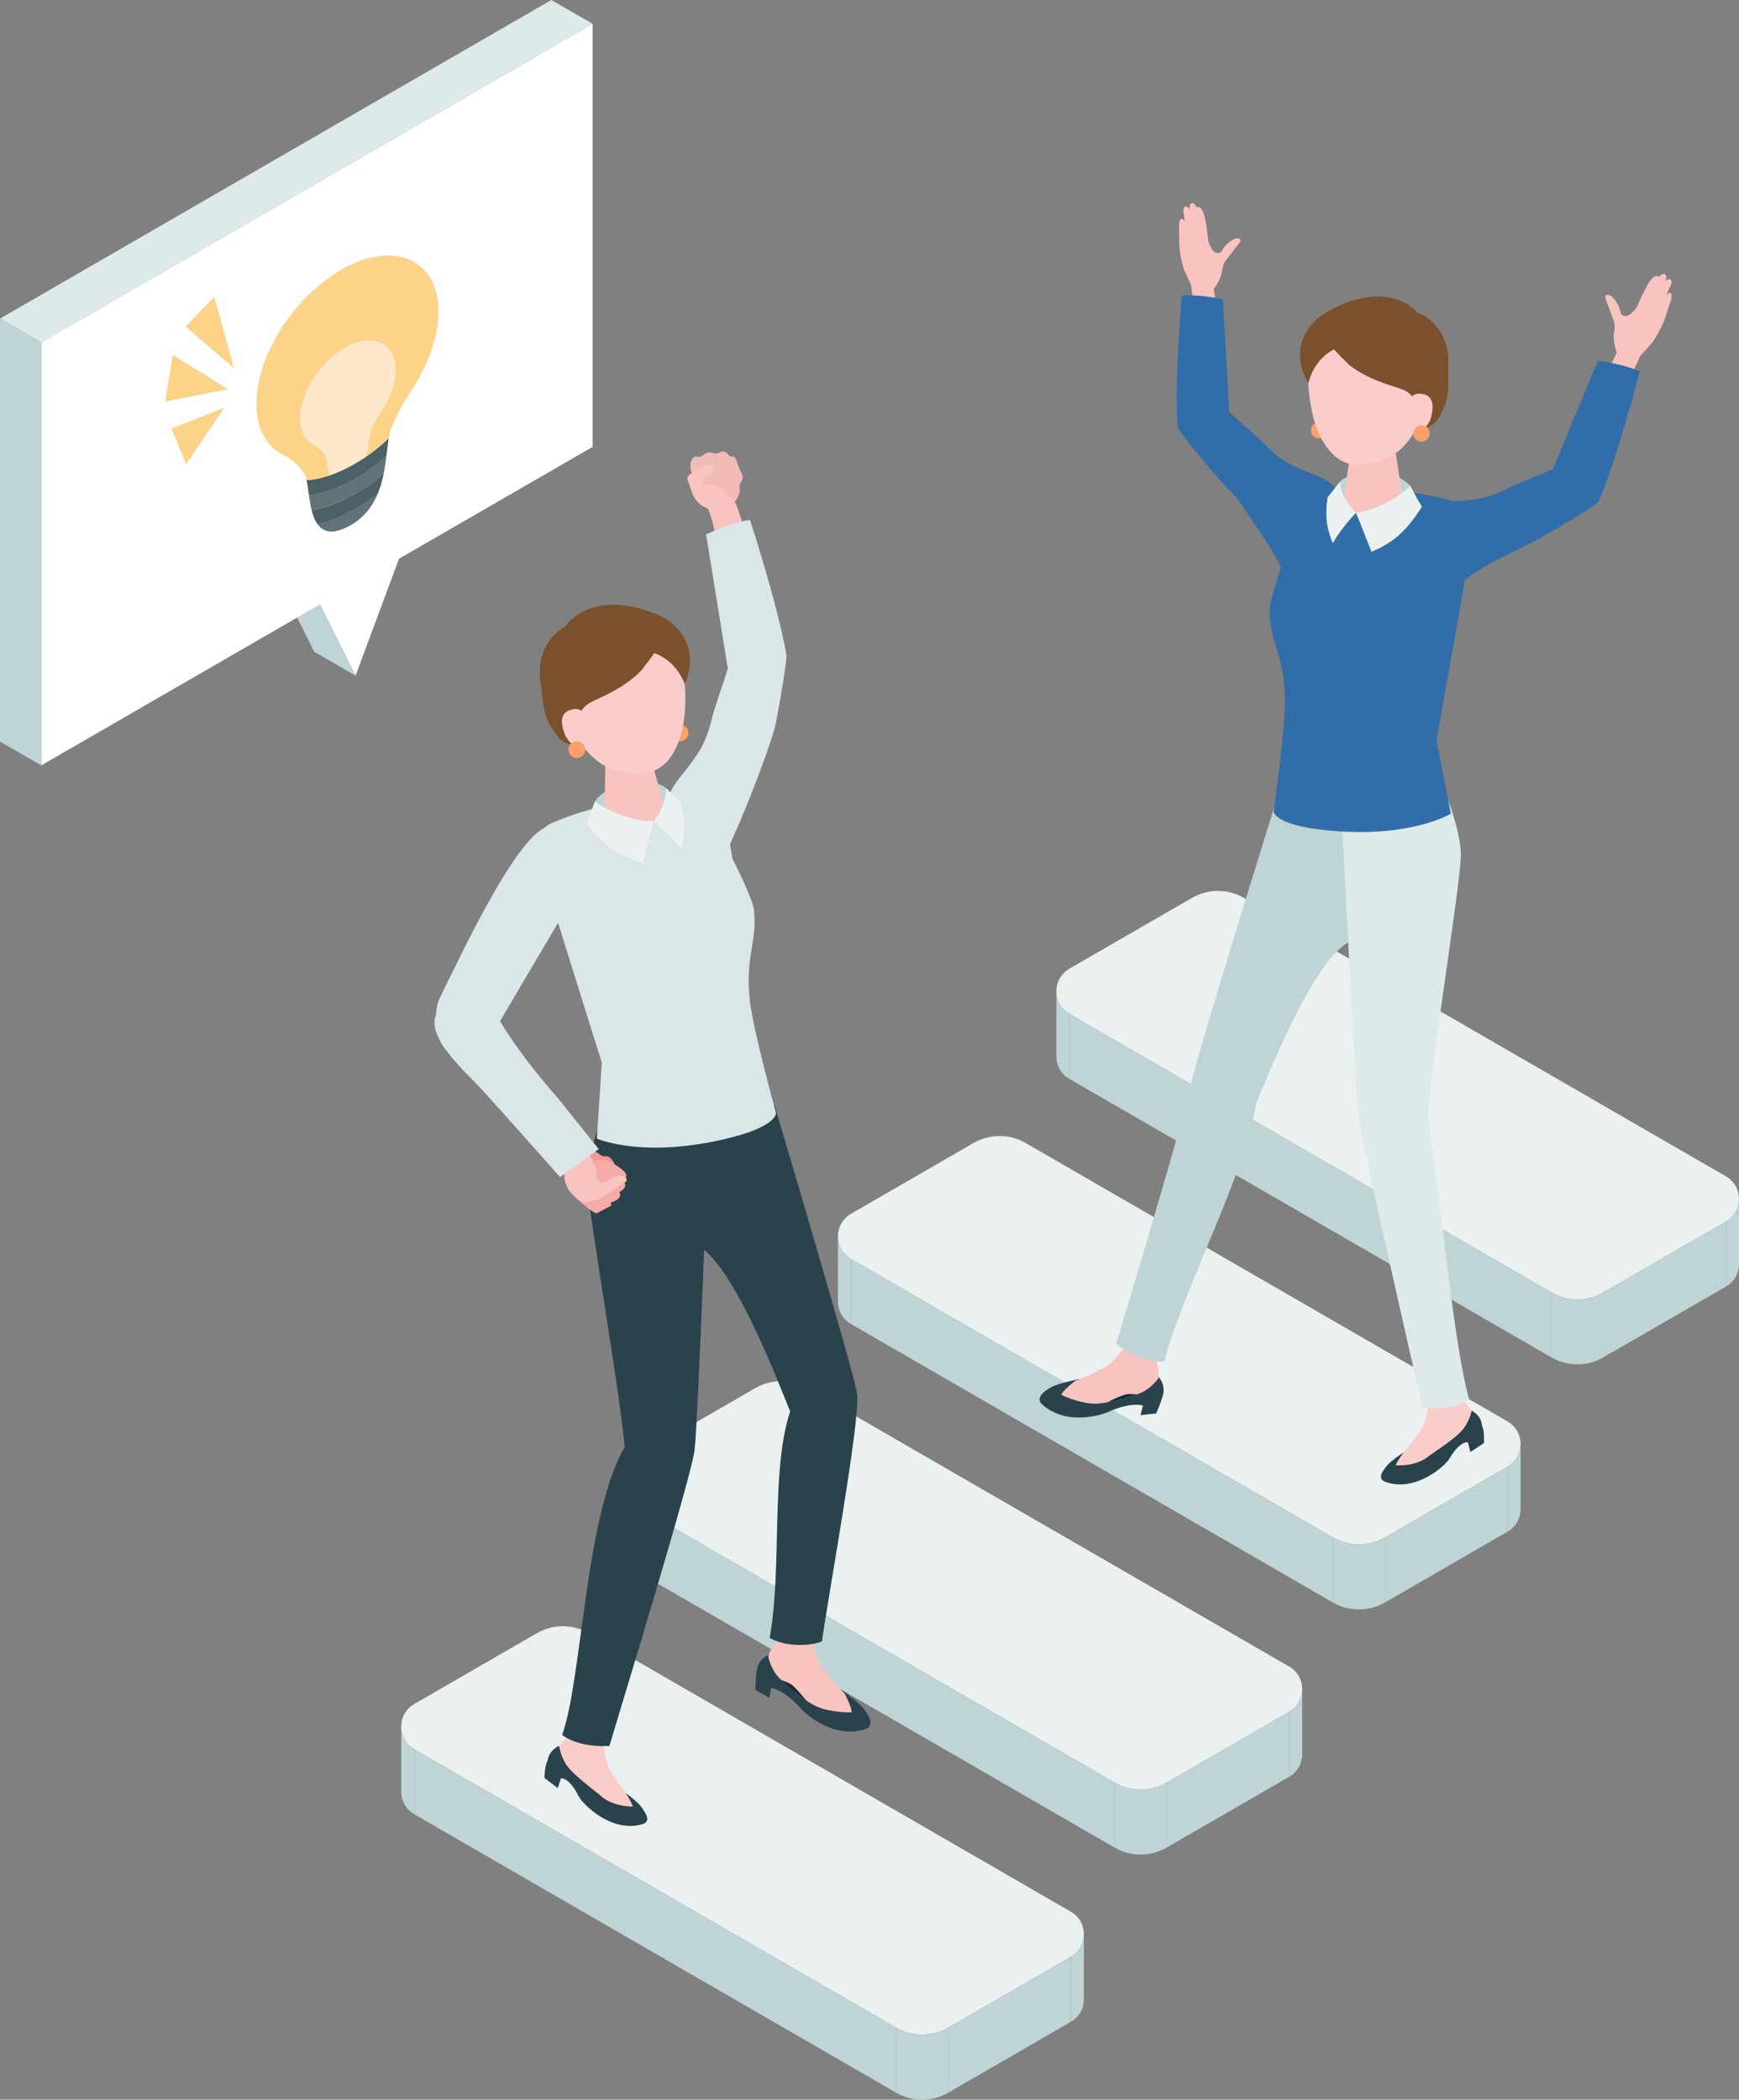 <svg width="285" height="344" viewBox="0 0 285 344" fill="none" xmlns="http://www.w3.org/2000/svg">
<rect x="0" y="0" width="285" height="344" fill="#808080" stroke="none"/>
<g clip-path="url(#clip0_2126_5222)">
<path d="M218.449 251.879L139.463 206.256C136.619 204.617 136.619 200.511 139.463 198.863L159.555 187.261C162.196 185.733 165.445 185.733 168.086 187.261L247.072 232.884C249.916 234.523 249.916 238.63 247.072 240.278L226.98 251.879C224.339 253.408 221.09 253.408 218.449 251.879Z" fill="#EBF1F1"/>
<path d="M226.98 251.879L247.072 240.278V250.931L226.98 262.542V251.879Z" fill="#BFD4D5"/>
<path d="M218.449 251.879L139.463 206.256V216.919L218.449 262.542V251.879Z" fill="#BFD4D5"/>
<path d="M247.072 250.931C248.49 250.112 249.207 248.675 249.207 247.239V236.567C249.207 238.013 248.499 239.449 247.072 240.278V250.931Z" fill="#BFD4D5"/>
<path d="M139.463 216.919C138.046 216.099 137.328 214.663 137.328 213.226V202.555C137.328 204.001 138.037 205.437 139.463 206.266V216.919Z" fill="#BFD4D5"/>
<path d="M218.449 262.542V251.889C221.091 253.417 224.34 253.417 226.981 251.889V262.542C224.34 264.07 221.091 264.07 218.449 262.542Z" fill="#BFD4D5"/>
<path d="M254.242 211.726L175.256 166.103C172.412 164.464 172.412 160.357 175.256 158.709L195.348 147.108C197.989 145.579 201.238 145.579 203.879 147.108L282.865 192.731C285.709 194.37 285.709 198.476 282.865 200.124L262.773 211.726C260.132 213.254 256.883 213.254 254.242 211.726Z" fill="#EBF1F1"/>
<path d="M262.773 211.726L282.865 200.115V210.777L262.773 222.379V211.726Z" fill="#BFD4D5"/>
<path d="M254.242 211.726L175.256 166.103V176.756L254.242 222.379V211.726Z" fill="#BFD4D5"/>
<path d="M282.865 210.777C284.283 209.958 285 208.521 285 207.085V196.414C285 197.859 284.292 199.296 282.865 200.124V210.777Z" fill="#BFD4D5"/>
<path d="M175.256 176.756C173.839 175.936 173.121 174.5 173.121 173.063V162.392C173.121 163.838 173.83 165.274 175.256 166.103V176.756Z" fill="#BFD4D5"/>
<path d="M254.242 222.379V211.726C256.884 213.254 260.133 213.254 262.774 211.726V222.379C260.133 223.907 256.884 223.907 254.242 222.379Z" fill="#BFD4D5"/>
<path d="M146.871 332.196L67.885 286.573C65.041 284.934 65.041 280.828 67.885 279.18L87.976 267.578C90.618 266.05 93.867 266.05 96.508 267.578L175.494 313.201C178.338 314.84 178.338 318.947 175.494 320.595L155.402 332.196C152.761 333.725 149.512 333.725 146.871 332.196Z" fill="#EBF1F1"/>
<path d="M155.402 332.196L175.494 320.595V331.248L155.402 342.858V332.196Z" fill="#BFD4D5"/>
<path d="M146.87 332.196L67.885 286.573V297.235L146.87 342.858V332.196Z" fill="#BFD4D5"/>
<path d="M175.494 331.248C176.912 330.428 177.629 328.992 177.629 327.556V316.884C177.629 318.33 176.921 319.766 175.494 320.595V331.248Z" fill="#BFD4D5"/>
<path d="M67.885 297.235C66.468 296.416 65.75 294.98 65.75 293.543V282.872C65.75 284.317 66.459 285.754 67.885 286.582V297.235Z" fill="#BFD4D5"/>
<path d="M146.871 342.858V332.205C149.513 333.734 152.761 333.734 155.403 332.205V342.858C152.761 344.387 149.513 344.387 146.871 342.858Z" fill="#BFD4D5"/>
<path d="M182.664 292.042L103.678 246.419C100.834 244.78 100.834 240.674 103.678 239.026L123.769 227.424C126.411 225.896 129.66 225.896 132.301 227.424L211.287 273.047C214.131 274.686 214.131 278.793 211.287 280.441L191.195 292.042C188.554 293.571 185.305 293.571 182.664 292.042Z" fill="#EBF1F1"/>
<path d="M191.195 292.042L211.287 280.432V291.094L191.195 302.695V292.042Z" fill="#BFD4D5"/>
<path d="M182.663 292.042L103.678 246.419V257.072L182.663 302.695V292.042Z" fill="#BFD4D5"/>
<path d="M211.287 291.094C212.704 290.274 213.422 288.838 213.422 287.402V276.73C213.422 278.176 212.714 279.612 211.287 280.441V291.094Z" fill="#BFD4D5"/>
<path d="M103.678 257.072C102.261 256.253 101.543 254.817 101.543 253.38V242.709C101.543 244.154 102.252 245.591 103.678 246.419V257.072Z" fill="#BFD4D5"/>
<path d="M182.664 302.695V292.042C185.306 293.571 188.554 293.571 191.196 292.042V302.695C188.554 304.224 185.306 304.224 182.664 302.695Z" fill="#BFD4D5"/>
<path d="M121.7 78.337C121.682 78.742 121.332 78.991 121.24 79.368C121.139 79.764 121.277 80.197 121.194 80.602C120.853 82.223 119.933 82.582 118.727 83.53C118.589 83.641 118.424 83.751 118.249 83.769C118.074 83.788 117.899 83.723 117.743 83.65C117.338 83.466 116.914 83.226 116.611 82.895C116.233 82.48 116.298 82.14 116.141 81.661C115.994 81.228 115.745 81.201 115.396 80.915C115.028 80.611 114.761 80.197 114.512 79.792C113.813 78.659 113.095 77.435 113.141 76.1C113.159 75.51 113.5 74.792 114.089 74.811C114.218 74.811 114.346 74.857 114.475 74.866C115.11 74.903 115.552 74.138 116.187 74.092C116.565 74.065 116.923 74.304 117.301 74.295C117.825 74.286 118.322 73.807 118.801 74C119.206 74.157 119.381 74.719 119.804 74.801C119.961 74.829 120.126 74.801 120.274 74.847C120.467 74.921 120.568 75.124 120.651 75.317C120.872 75.86 121.001 76.45 121.249 76.974C121.47 77.425 121.737 77.785 121.719 78.328L121.7 78.337Z" fill="#F3BBB8"/>
<path d="M113.287 80.381C113.066 79.773 112.891 79.147 112.68 78.567C112.652 78.475 112.615 78.383 112.624 78.291C112.643 78.181 112.717 78.088 112.799 78.006C113.664 77.094 114.87 76.588 116.03 76.109C116.195 76.044 116.37 75.971 116.545 76.017C116.941 76.118 116.978 76.68 116.831 77.057C116.628 77.564 116.26 77.996 115.791 78.273C115.57 78.402 115.321 78.503 115.174 78.705C115.027 78.908 115.045 79.267 115.275 79.359C116.214 79.249 117.171 79.543 117.99 80.022C119.214 80.731 120.3 81.615 120.77 82.969C121.285 84.46 121.791 85.952 122.279 87.453L117.328 87.802C117.328 87.802 116.462 83.935 116.011 83.401C115.791 83.134 115.174 82.978 114.879 82.748C114.539 82.481 114.235 82.158 113.987 81.808C113.683 81.385 113.462 80.897 113.278 80.381H113.287Z" fill="#F9C3C0"/>
<path d="M122.905 85.151C122.905 85.151 127.461 99.063 128.887 107.304C128.933 108.436 127.976 114.274 127.111 118.693C126.577 121.41 120.457 137.919 116.923 143.535C115.855 145.229 114.705 141.491 113.388 139.254C112.082 137.035 109.081 133.858 109.468 131.179C109.698 129.558 110.765 128.195 111.787 126.916C114.235 123.868 115.616 121.934 116.536 118.242C117.263 115.305 118.404 112.432 119.279 109.541L115.717 87.554C115.717 87.554 119.408 85.758 122.914 85.16L122.905 85.151Z" fill="#DAE6E7"/>
<path d="M110.085 120.249C110.186 121.004 110.876 121.538 111.622 121.437C112.376 121.336 112.91 120.645 112.809 119.9C112.708 119.145 112.017 118.611 111.272 118.712C110.517 118.813 109.983 119.504 110.085 120.249Z" fill="#FCA167"/>
<path d="M127.487 274.677C126.217 273.222 125.84 271.169 125.84 271.169C125.84 271.169 126.788 270.838 127.938 271.758C130.81 274.484 132.54 275.294 133.442 275.515C137.289 276.445 138.256 277.135 138.256 277.135C138.256 277.135 139.701 279.76 139.562 280.533C138.679 280.588 135.034 280.459 133.009 279.133C131.601 278.351 128.767 276.132 127.497 274.677H127.487Z" fill="#112C36"/>
<path d="M128.16 267.477L127.838 268.075C127.212 269.254 126.117 270.184 125.868 271.5C125.564 273.093 126.107 274.189 127.285 274.972C127.285 274.972 129.218 275.625 129.697 275.984C130.672 276.693 132.826 279.483 132.826 279.483C133.848 280.818 136.093 281.877 137.75 281.85C139.287 281.831 139.508 281.721 140.336 280.8C141.376 279.649 139.296 278.139 138.311 277.32C137.345 276.519 134.768 273.268 134.768 273.268C134.243 272.467 133.857 271.556 133.618 270.571L133.084 268.49L128.16 267.477Z" fill="#F9C3C0"/>
<path d="M138.248 277.135C138.248 277.135 139.693 279.759 139.555 280.533C138.671 280.588 135.026 280.459 133.002 279.133C131.594 278.351 128.759 276.132 127.489 274.677C126.219 273.222 125.841 271.169 125.841 271.169C125.841 271.169 124.194 271.896 124.028 273.729C123.78 275.165 123.826 276.868 123.826 276.868L126.09 278.176L126.366 276.555C126.366 276.555 128.326 276.638 131.262 279.934C132.192 280.984 136.775 284.943 141.846 283.286C143.485 282.752 142.242 280.874 141.579 279.971C140.917 279.078 138.257 277.126 138.257 277.126L138.248 277.135Z" fill="#2A424B"/>
<path d="M93.692 283.654L93.305 284.198C92.541 285.256 91.308 286.021 90.921 287.273C90.452 288.783 90.516 290.247 91.805 290.937C92.367 291.241 93.71 291.361 94.235 291.72C95.321 292.457 97.336 295.965 97.336 295.965C98.266 297.401 100.107 298.626 101.819 298.819C103.42 299.003 104.092 299.012 105.049 298.23C106.246 297.244 104.23 295.504 103.282 294.574C102.352 293.672 100.088 290.173 100.088 290.173C99.628 289.326 99.306 288.387 99.159 287.402L98.809 285.302L93.692 283.654Z" fill="#FACDCB"/>
<path d="M102.547 293.755C102.547 293.755 103.66 295.495 103.697 295.974C102.823 295.992 100.08 295.771 98.359 294.132C97.135 293.12 94.3 291.011 93.113 289.538C91.916 288.055 91.631 286.03 91.631 286.03C91.631 286.03 89.984 286.674 89.745 288.479C89.238 289.188 89.238 291.296 89.238 291.296L91.401 292.945L91.935 291.352C91.935 291.352 93.242 291.094 94.853 294.317C95.469 295.55 100.163 300.32 105.216 298.883C106.845 298.423 105.786 297.033 105.17 296.121C104.553 295.21 102.547 293.755 102.547 293.755Z" fill="#2A424B"/>
<path d="M126.946 181.129C126.946 181.129 139.812 224.312 140.466 228.308C141.11 232.304 135.404 263.343 134.714 268.922C132.45 269.806 128.409 269.733 126.145 268.324C128.225 256.584 126.274 240.969 129.495 231.236C128.179 228.152 118.736 202.656 112.542 203.697C110.25 196.386 111.649 187.805 111.649 187.805L118.202 183.717L126.937 181.129H126.946Z" fill="#2A424B"/>
<path d="M116.13 185.889C116.13 185.889 114.381 233.078 113.838 237.553C113.295 242.027 101.662 280.027 99.876 286.039C97.198 286.223 94.097 285.708 92.127 284.253C95.403 275.239 95.854 248.325 102.389 237.037C101.367 226.476 96.609 199.784 96.241 193.817C95.983 190.281 98.385 183.772 98.385 183.772L116.121 185.889H116.13Z" fill="#2A424B"/>
<path d="M97.816 186.525L98.626 174.095L89.256 144.18C88.299 141.629 87.296 136.215 90.241 134.926C97.015 131.961 103.752 130.866 116.628 129.19C118.469 129.521 119.683 138.462 120.033 140.681C120.033 140.681 123.392 147.19 123.577 149.142C124.083 154.649 122.196 156.168 122.84 163.506C123.254 168.156 127.175 182.326 127.175 182.326C127.175 182.326 127.543 184.996 116.407 187.123C104.267 189.444 97.816 186.534 97.816 186.534V186.525Z" fill="#DAE6E7"/>
<path d="M109.154 129.107C107.166 127.459 100.254 127.487 97.493 131.289C97.475 132.974 97.281 134.097 97.281 134.097L103.429 135.442L109.614 133.738C109.614 133.738 109.494 130.368 109.163 129.107H109.154Z" fill="#BFD4D5"/>
<path d="M102.518 122.625C100.116 122.956 99.03 124.485 99.196 125.654L99.076 133.656C99.38 135 101.837 135.773 104.571 135.396C107.304 135.018 109.274 133.619 108.97 132.274L106.642 124.245C106.375 123.067 104.911 122.284 102.518 122.616V122.625Z" fill="#F9C3C0"/>
<path d="M100.117 101.742C92.791 102.304 91.152 107.948 91.612 114.633C94.18 122.294 98.12 125.617 101.111 126.271C104.765 127.063 109.274 127.689 111.52 120.645C112.855 116.456 112.312 109.375 111.225 106.687C110.278 104.348 107.434 101.19 100.117 101.752V101.742Z" fill="#FACDCB"/>
<path d="M107.223 106.991C107.296 107.018 105.253 109.67 105.124 109.808C102.989 112.064 100.421 113.371 97.642 114.66C97.052 114.928 96.463 115.213 95.976 115.636C95.598 115.968 95.295 116.391 95.037 116.824C94.126 118.38 93.822 120.13 93.978 121.916C93.325 122.073 92.119 121.548 91.641 120.968C91.043 120.24 90.518 119.458 90.058 118.647C88.981 116.787 88.935 114.062 88.594 111.935C87.996 108.197 89.229 104.606 92.616 102.663C92.616 102.663 96.666 96.153 107.637 100.647C111.254 102.129 114.77 106.208 112.22 112.073C112.22 112.073 111.014 108.335 107.223 107V106.991Z" fill="#7B502C"/>
<path d="M96.232 118.215C96.232 118.215 95.938 115.738 93.821 116.217C92.017 116.622 91.759 117.911 92.431 119.946C93.103 121.98 94.824 122.763 96.094 122.616C97.374 122.468 96.232 118.215 96.232 118.215Z" fill="#FACDCB"/>
<path d="M107.102 134.558C107.102 134.558 106.172 138.112 105.372 141.362C101.865 140.423 99.362 138.977 96.039 134.981C96.674 133.609 97.493 131.289 97.493 131.289C97.493 131.289 101.865 134.549 107.102 134.558Z" fill="#EBF1F1"/>
<path d="M107.102 134.558C107.102 134.558 109.09 132.413 109.163 129.107C109.163 129.107 110.663 130.617 111.492 131.391C112.523 135.073 112.154 136.989 111.621 139.106C109.458 136.363 107.102 134.558 107.102 134.558Z" fill="#EBF1F1"/>
<path d="M93.169 122.993C93.27 123.748 93.96 124.282 94.706 124.181C95.46 124.08 95.994 123.389 95.893 122.643C95.792 121.888 95.101 121.354 94.356 121.456C93.601 121.557 93.067 122.247 93.169 122.993Z" fill="#FCA167"/>
<path d="M73.067 171.922C75.22 173.644 79.905 170.789 81.295 168.414C84.019 163.755 88.814 155.698 92.008 150.266C96.131 143.24 94.796 140.405 90.673 135.331C85.841 134.512 76.242 155.026 72.091 163.442C70.812 166.029 71.622 170.771 73.067 171.922Z" fill="#DAE6E7"/>
<path d="M99.804 189.563C99.473 189.361 99.224 189.48 98.893 189.434C98.525 189.379 98.313 189.13 98.01 188.928C97.365 188.504 96.574 188.274 95.81 188.449C95.147 188.596 94.531 188.983 93.886 189.195C93.721 189.25 93.546 189.324 93.426 189.462C93.316 189.6 93.279 189.775 93.251 189.95C93.122 190.76 93.168 191.709 93.813 192.215C94.079 192.427 94.42 192.519 94.742 192.611C95.488 192.823 96.242 193.034 96.988 193.246C97.365 193.357 97.752 193.458 98.147 193.449C98.865 193.43 99.51 193.016 100.062 192.556C100.338 192.325 100.605 192.068 100.761 191.745C101.083 191.046 100.412 189.932 99.804 189.563Z" fill="#F49895"/>
<path d="M98.763 198.264C99.168 198.053 99.573 197.841 99.978 197.629C100.549 197.325 99.49 196.055 99.279 195.705C99.03 195.3 98.993 194.471 98.349 194.48C96.766 194.517 95.257 194.342 93.821 195.171C93.757 195.207 93.683 195.253 93.674 195.336C93.674 195.392 93.692 195.447 93.729 195.502C94.245 196.331 95.054 196.819 95.763 197.445C96.288 197.905 96.849 198.301 97.438 198.669C97.53 198.725 97.631 198.789 97.733 198.78C97.806 198.78 97.871 198.743 97.935 198.706C98.211 198.559 98.487 198.412 98.763 198.274V198.264Z" fill="#F6ABA8"/>
<path d="M101.608 195.962C101.682 195.705 101.608 195.392 101.295 195.014C100.2 193.651 99.307 192.685 97.605 192.187C97.402 192.132 97.191 192.077 96.979 192.105C96.767 192.141 96.565 192.289 96.528 192.5C96.482 192.758 96.694 192.979 96.896 193.145C97.375 193.532 97.908 193.854 98.396 194.241C99.013 194.738 99.123 194.848 98.497 195.272C98.249 195.438 98.304 195.815 98.424 196.091C98.617 196.524 98.902 196.92 99.252 197.233C99.289 197.27 99.335 197.307 99.39 197.307C99.427 197.307 99.464 197.288 99.501 197.279C100.182 196.966 101.424 196.653 101.608 195.962Z" fill="#F6ABA8"/>
<path d="M102.463 194.277C102.5 194.01 102.38 193.716 102.031 193.375C100.77 192.169 99.748 191.331 98 191.064C97.788 191.036 97.576 191.009 97.365 191.064C97.162 191.129 96.978 191.303 96.969 191.515C96.969 191.773 97.199 191.966 97.42 192.105C97.944 192.427 98.515 192.675 99.049 192.988C99.73 193.394 99.85 193.495 99.288 194.001C99.067 194.195 99.168 194.563 99.316 194.821C99.564 195.226 99.895 195.576 100.291 195.852C100.337 195.88 100.383 195.916 100.439 195.907C100.475 195.907 100.512 195.88 100.54 195.861C101.175 195.465 102.362 194.986 102.463 194.277Z" fill="#F6ABA8"/>
<path d="M102.638 192.592C102.647 192.353 102.518 192.095 102.177 191.81C100.944 190.815 99.959 190.134 98.358 190.024C98.165 190.014 97.971 190.005 97.787 190.079C97.612 190.152 97.456 190.318 97.465 190.512C97.474 190.742 97.704 190.898 97.916 191.009C98.422 191.257 98.956 191.442 99.453 191.69C100.097 192.003 100.217 192.086 99.748 192.583C99.564 192.777 99.683 193.099 99.84 193.32C100.088 193.67 100.42 193.955 100.797 194.176C100.843 194.204 100.889 194.222 100.935 194.213C100.972 194.213 100.999 194.185 101.027 194.167C101.57 193.762 102.61 193.237 102.647 192.592H102.638Z" fill="#F6ABA8"/>
<path d="M93.535 195.401C93.535 195.401 93.581 195.447 93.609 195.474C94.143 195.981 94.768 196.414 95.367 196.846C95.486 196.929 95.615 197.021 95.762 197.04C95.855 197.04 95.947 197.021 96.038 197.003C96.72 196.828 97.456 196.708 98.109 196.46C98.698 196.239 99.168 195.834 99.729 195.567C100.493 194.986 101.147 194.351 102.021 193.946C102.297 193.817 102.628 193.67 102.693 193.366C102.766 193.007 102.389 192.712 102.039 192.629C100.824 192.325 100.015 193.329 98.947 193.661C98.855 193.688 98.754 193.716 98.652 193.697C98.542 193.688 98.441 193.624 98.349 193.568C97.971 193.329 97.585 193.127 97.649 192.648C97.704 192.224 97.824 191.893 97.732 191.46C97.566 190.659 97.051 189.968 96.6 189.296C95.716 188.035 92.615 184.122 92.615 184.122L89.633 188.026C89.633 188.026 92.348 190.843 92.55 191.506C92.652 191.828 92.44 192.427 92.477 192.795C92.514 193.219 92.606 193.642 92.762 194.047C92.955 194.554 93.167 195.023 93.554 195.41L93.535 195.401Z" fill="#F9C3C0"/>
<path d="M91.796 192.841L98.129 188.265L91.346 179.813C87.811 175.798 84.507 171.563 81.746 166.977C80.32 164.602 77.816 162.291 73.831 164.105C66.579 167.41 76.334 175.577 78.976 178.505C84.572 184.702 91.787 192.841 91.787 192.841H91.796Z" fill="#DAE6E7"/>
<path d="M195.605 49.849L195.218 46.737L193.994 44.076C193.617 42.852 193.267 40.973 193.258 39.684C193.249 38.285 193.221 37.244 193.23 36.904C193.24 36.397 193.35 35.826 193.727 35.854C194.013 35.872 194.178 36.48 194.178 36.48C194.178 36.48 193.957 34.777 193.948 34.537C193.948 34.289 194.003 33.819 194.344 33.801C194.694 33.773 194.97 34.307 194.97 34.307C194.878 33.607 195.099 33.322 195.384 33.267C195.752 33.202 196.176 34.022 196.176 34.022C196.176 34.022 196.636 33.487 197.188 34.758C197.685 35.9 198.044 39.611 198.044 39.611C198.338 40.31 198.605 40.992 199.075 41.323C199.36 41.526 199.802 41.507 200.087 41.295C200.262 41.167 200.621 40.467 200.768 40.31C201.155 39.868 202.636 38.524 203.253 39.251C203.29 39.288 203.318 39.334 203.318 39.389C203.318 39.445 203.29 39.5 203.262 39.555C203.069 39.896 202.802 40.218 202.554 40.522C202.029 41.167 201.541 41.839 201.035 42.492C201.026 42.511 201.007 42.52 200.998 42.538C200.584 43.045 200.354 43.671 200.28 44.325C200.124 45.899 198.927 47.308 198.927 47.308L199.829 54.241L194.988 54.195L195.596 49.831L195.605 49.849Z" fill="#F9C3C0"/>
<path d="M193.672 48.385C193.672 48.385 192.402 62.878 193 70.069C193.469 70.962 196.829 75.068 199.479 78.116C201.108 79.985 202.664 81.376 204.035 83.512C206.069 86.679 208.471 89.754 210.045 93.189C209.585 92.194 219.313 90.362 219.332 87.922C219.35 85.611 220.252 81.808 218.761 79.893C217.85 78.742 216.423 78.162 215.052 77.628C211.794 76.358 209.843 75.474 207.487 73.024C205.609 71.072 203.437 69.351 201.458 67.5L200.427 49.03C200.427 49.03 196.838 48.21 193.663 48.404L193.672 48.385Z" fill="#316EA9"/>
<path d="M267.468 61.267L268.821 58.302L270.855 56.046C271.609 54.941 272.539 53.191 272.953 51.921C273.395 50.54 273.745 49.518 273.846 49.177C273.993 48.671 274.058 48.072 273.68 47.98C273.395 47.916 273.036 48.468 273.036 48.468C273.036 48.468 273.781 46.848 273.864 46.608C273.947 46.369 274.03 45.881 273.699 45.752C273.367 45.623 272.926 46.065 272.926 46.065C273.229 45.402 273.11 45.052 272.834 44.905C272.493 44.73 271.812 45.402 271.812 45.402C271.812 45.402 271.517 44.73 270.579 45.816C269.732 46.792 268.232 50.365 268.232 50.365C267.725 50.963 267.247 51.562 266.676 51.746C266.327 51.856 265.894 51.7 265.682 51.405C265.553 51.221 265.406 50.42 265.314 50.218C265.075 49.656 264.016 47.87 263.179 48.394C263.133 48.422 263.087 48.459 263.068 48.514C263.05 48.569 263.059 48.634 263.068 48.698C263.16 49.094 263.326 49.499 263.473 49.877C263.786 50.678 264.072 51.497 264.366 52.298C264.366 52.317 264.385 52.335 264.394 52.354C264.651 52.989 264.688 53.679 264.55 54.342C264.219 55.954 264.964 57.722 264.964 57.722L261.918 64.314L266.731 65.769L267.486 61.257L267.468 61.267Z" fill="#F9C3C0"/>
<path d="M268.728 60.815C268.728 60.815 264.983 75.455 261.918 82.296C261.145 83.014 256.442 85.878 252.797 87.95C248.591 90.334 242.765 92.443 239.258 95.767C238.439 96.54 237.648 97.47 236.543 97.719C235.374 97.977 234.15 97.369 233.359 96.466C232.236 95.205 229.392 92.369 229.953 90.712C230.736 88.447 231.15 84.396 233.276 83.042C234.564 82.223 236.166 82.149 237.694 82.103C241.329 81.983 243.538 81.79 246.695 80.197C249.207 78.936 251.923 77.996 254.5 76.855L261.862 59.103C261.862 59.103 265.664 59.535 268.71 60.815H268.728Z" fill="#316EA9"/>
<path d="M217.529 70.483C217.529 71.229 216.922 71.827 216.186 71.827C215.449 71.827 214.842 71.22 214.842 70.483C214.842 69.746 215.449 69.139 216.186 69.139C216.922 69.139 217.529 69.746 217.529 70.483Z" fill="#FCA167"/>
<path d="M187.073 228.161C188.794 227.378 189.954 225.693 189.954 225.693C189.954 225.693 189.245 225.012 187.846 225.38C184.192 226.66 182.306 226.688 181.422 226.522C177.612 225.804 176.47 226.034 176.47 226.034C176.47 226.034 174.124 227.793 173.939 228.538C174.713 228.944 178.017 230.288 180.354 229.92C181.928 229.781 185.352 228.944 187.073 228.161Z" fill="#112C36"/>
<path d="M189.365 221.458L189.411 222.121C189.494 223.419 190.102 224.699 189.798 225.97C189.43 227.516 188.5 228.271 187.138 228.502C187.138 228.502 185.15 228.308 184.579 228.437C183.42 228.677 180.383 230.306 180.383 230.306C178.938 231.089 176.499 231.126 175.035 230.444C173.673 229.809 173.517 229.616 173.148 228.465C172.679 227.019 175.146 226.504 176.351 226.172C177.539 225.85 181.146 223.981 181.146 223.981C181.938 223.474 182.647 222.821 183.254 222.038L184.561 220.39L189.365 221.458Z" fill="#F9C3C0"/>
<path d="M176.471 226.025C176.471 226.025 174.124 227.783 173.94 228.529C174.713 228.934 178.017 230.279 180.355 229.91C181.929 229.772 185.353 228.934 187.074 228.152C188.795 227.369 189.954 225.684 189.954 225.684C189.954 225.684 191.132 226.992 190.543 228.704C190.184 230.085 189.457 231.586 189.457 231.586L186.908 231.844L187.313 230.288C187.313 230.288 185.527 229.57 181.588 231.337C180.337 231.899 174.649 233.593 170.783 230.076C169.541 228.944 171.4 227.756 172.357 227.222C173.314 226.688 176.471 226.016 176.471 226.016V226.025Z" fill="#2A424B"/>
<path d="M239.332 228.667L239.681 229.22C240.362 230.306 241.513 231.135 241.817 232.378C242.176 233.888 242.019 235.306 240.712 235.904C240.142 236.162 238.825 236.19 238.292 236.512C237.178 237.166 234.988 240.462 234.988 240.462C233.984 241.806 232.107 242.884 230.413 242.967C228.839 243.04 228.177 243.013 227.293 242.184C226.189 241.143 228.269 239.569 229.254 238.731C230.22 237.912 232.659 234.643 232.659 234.643C233.165 233.842 233.533 232.949 233.745 231.991L234.224 229.966L239.332 228.686V228.667Z" fill="#FACDCB"/>
<path d="M230.028 237.967C230.028 237.967 228.831 239.597 228.758 240.057C229.614 240.131 232.301 240.094 234.096 238.602C235.357 237.691 238.265 235.822 239.526 234.45C240.787 233.078 241.201 231.117 241.201 231.117C241.201 231.117 242.775 231.853 242.885 233.63C243.336 234.358 243.198 236.42 243.198 236.42L240.98 237.893L240.566 236.3C240.566 236.3 239.305 235.96 237.52 239.007C236.839 240.177 231.942 244.532 227.101 242.801C225.536 242.248 226.659 240.959 227.322 240.112C227.985 239.265 230.037 237.967 230.037 237.967H230.028Z" fill="#2A424B"/>
<path d="M208.979 131.759C208.979 131.759 195.827 173.901 195.145 177.805C194.464 181.709 184.561 214.847 182.941 220.104C184.607 221.808 188.252 223.364 190.829 223.014C193.691 211.689 204.303 191.93 205.849 180.807C207.175 177.805 216.746 152.954 222.802 154.05C225.14 146.914 223.879 138.499 223.879 138.499L217.51 134.411L208.988 131.759H208.979Z" fill="#BFD4D5"/>
<path d="M219.838 132.928C219.838 132.928 222.157 179.131 222.746 183.505C223.335 187.878 231.766 224.607 233.119 230.592C235.723 230.942 238.788 230.647 240.804 229.349C238.181 220.325 236.009 195.161 233.947 182.851C234.812 172.493 239.129 146.288 239.405 140.441C239.607 136.979 237.178 130.626 237.178 130.626L219.838 132.928Z" fill="#DEE9E9"/>
<path d="M237.786 133.315L235.439 121.336L240.777 91.089C241.385 88.493 241.679 83.107 238.651 82.223C231.702 80.197 225.021 79.976 212.292 79.976C210.543 80.538 210.497 89.368 210.433 91.568C210.433 91.568 207.985 98.317 208.058 100.232C208.261 105.646 210.286 106.889 210.58 114.099C210.764 118.666 208.73 132.928 208.73 132.928C208.73 132.928 208.703 135.561 219.802 136.224C231.887 136.943 237.786 133.306 237.786 133.306V133.315Z" fill="#316EA9"/>
<path d="M219.545 78.963C221.275 77.112 227.985 76.265 231.151 79.617C231.381 81.256 231.712 82.324 231.712 82.324L225.914 84.405L219.692 83.521C219.692 83.521 219.388 80.234 219.545 78.963Z" fill="#BFD4D5"/>
<path d="M225.178 71.827C227.552 71.855 228.795 73.199 228.785 74.35L229.908 82.112C229.789 83.456 227.497 84.515 224.791 84.488C222.085 84.46 219.996 83.355 220.125 82.011L221.376 73.918C221.487 72.739 222.812 71.791 225.178 71.818V71.827Z" fill="#F9C3C0"/>
<path d="M224.873 51.249C232.061 50.871 234.362 56.147 234.758 62.694C233.23 70.456 229.825 74.184 226.99 75.197C223.539 76.431 219.241 77.6 216.167 71.045C214.344 67.141 213.976 60.198 214.703 57.445C215.329 55.051 217.695 51.626 224.873 51.249Z" fill="#FACDCB"/>
<path d="M218.642 57.234C218.577 57.27 220.887 59.591 221.035 59.71C223.391 61.626 226.051 62.583 228.913 63.486C229.511 63.679 230.128 63.872 230.652 64.222C231.067 64.498 231.407 64.867 231.711 65.263C232.797 66.662 233.303 68.319 233.386 70.069C234.039 70.142 235.144 69.48 235.539 68.853C236.027 68.071 236.441 67.242 236.791 66.395C237.601 64.452 237.307 61.8 237.371 59.683C237.481 55.972 235.834 52.648 232.3 51.184C232.3 51.184 227.551 45.374 217.454 51.111C214.123 53.007 211.233 57.408 214.436 62.786C214.436 62.786 215.135 59.001 218.651 57.224L218.642 57.234Z" fill="#7B502C"/>
<path d="M230.726 66.754C230.726 66.754 230.708 64.314 232.816 64.507C234.62 64.673 235.034 65.889 234.638 67.951C234.242 70.013 232.668 70.99 231.417 71.008C230.156 71.026 230.726 66.754 230.726 66.754Z" fill="#FACDCB"/>
<path d="M222.232 84C222.232 84 223.585 87.333 224.763 90.39C228.058 89.036 230.304 87.314 233.028 83.024C232.246 81.772 231.151 79.617 231.151 79.617C231.151 79.617 227.322 83.337 222.232 84Z" fill="#EBF1F1"/>
<path d="M222.232 84C222.232 84 220.032 82.158 219.544 78.963C219.544 78.963 218.283 80.621 217.575 81.477C217.041 85.178 217.639 87.001 218.421 88.99C220.179 86.044 222.241 84 222.241 84" fill="#EBF1F1"/>
<path d="M234.307 71.017C234.307 71.763 233.699 72.361 232.963 72.361C232.227 72.361 231.619 71.754 231.619 71.017C231.619 70.281 232.227 69.673 232.963 69.673C233.699 69.673 234.307 70.281 234.307 71.017Z" fill="#FCA167"/>
<path d="M44.775 83.687L74.761 66.367L58.268 110.692L44.775 83.687Z" fill="white"/>
<path d="M44.775 83.687L38.02 79.783L51.512 106.788L58.267 110.692L44.775 83.687Z" fill="#BFD4D5"/>
<path d="M97.126 3.904L6.765 56.101L0 52.197L90.361 0L97.126 3.904Z" fill="#DEE9E9"/>
<path d="M6.766 56.101L97.127 3.904V73.209L6.766 125.396V56.101Z" fill="white"/>
<path d="M6.765 56.101L0 52.197V121.492L6.765 125.396V56.101Z" fill="#BFD4D5"/>
<path d="M42.023 66.156C42.023 57.823 48.816 47.639 57.154 43.542C65.373 39.5 72.009 43.017 71.852 51.341C71.779 55.392 70.122 59.867 67.49 63.844C66.1 65.944 64.904 68.144 64.066 70.354C62.815 73.678 64.167 82.674 56.943 86.329C49.828 89.929 51.153 79.626 49.874 77.656C49.009 76.321 47.905 75.234 46.496 74.562C43.735 73.245 42.023 70.327 42.023 66.146V66.156Z" fill="#FCD389"/>
<path d="M49.174 68.54C49.174 64.167 52.745 58.817 57.117 56.663C61.433 54.536 64.921 56.386 64.838 60.76C64.802 62.887 63.927 65.235 62.547 67.325C61.81 68.43 61.194 69.581 60.752 70.75C60.089 72.49 60.807 77.223 57.006 79.147C53.269 81.035 53.969 75.63 53.297 74.59C52.846 73.89 52.257 73.319 51.521 72.96C50.067 72.269 49.174 70.732 49.174 68.54Z" fill="#FEE8CC"/>
<path d="M61.921 80.832C61.019 83.014 59.538 85.022 56.933 86.329C54.374 87.618 52.911 87.121 52.027 85.86C53.472 85.565 55.147 84.957 56.933 84.055C58.755 83.134 60.458 82.011 61.921 80.832Z" fill="#617379"/>
<path d="M56.942 81.587C59.179 80.455 61.249 79.018 62.888 77.545C62.814 77.932 62.722 78.328 62.621 78.715C62.437 79.433 62.207 80.142 61.921 80.841C60.467 82.02 58.755 83.143 56.933 84.064C55.138 84.966 53.463 85.574 52.028 85.869C51.742 85.454 51.512 84.966 51.328 84.432C51.236 84.156 51.144 83.862 51.07 83.558C52.699 83.364 54.733 82.711 56.933 81.597L56.942 81.587Z" fill="#4C6068"/>
<path d="M56.943 79.12C54.531 80.335 52.332 81.007 50.629 81.127C50.684 81.486 50.739 81.854 50.804 82.223C50.877 82.674 50.969 83.116 51.08 83.549C52.709 83.355 54.743 82.701 56.943 81.587C59.179 80.455 61.25 79.019 62.888 77.545C62.989 77.011 63.081 76.486 63.155 75.971C63.219 75.529 63.275 75.087 63.33 74.663C61.618 76.284 59.391 77.877 56.943 79.12Z" fill="#617379"/>
<path d="M56.942 76.652C54.338 77.969 51.982 78.641 50.242 78.678C50.325 79.046 50.399 79.47 50.463 79.93C50.518 80.308 50.574 80.713 50.629 81.127C52.331 81.007 54.531 80.335 56.942 79.12C59.391 77.886 61.627 76.293 63.33 74.663C63.385 74.203 63.44 73.761 63.486 73.328C63.551 72.794 63.615 72.288 63.698 71.827C61.949 73.577 59.566 75.308 56.942 76.643V76.652Z" fill="#4C6068"/>
<path d="M37.357 63.771L28.292 58.127L27.086 65.787L37.357 63.771Z" fill="#FCD389"/>
<path d="M36.751 66.791L28.09 70.216L30.51 76.063L36.751 66.791Z" fill="#FCD389"/>
<path d="M38.361 60.346L35.112 48.615L30.428 53.514L38.361 60.346Z" fill="#FCD389"/>
</g>
<defs>
<clipPath id="clip0_2126_5222">
<rect width="285" height="344" fill="white"/>
</clipPath>
</defs>
</svg>
